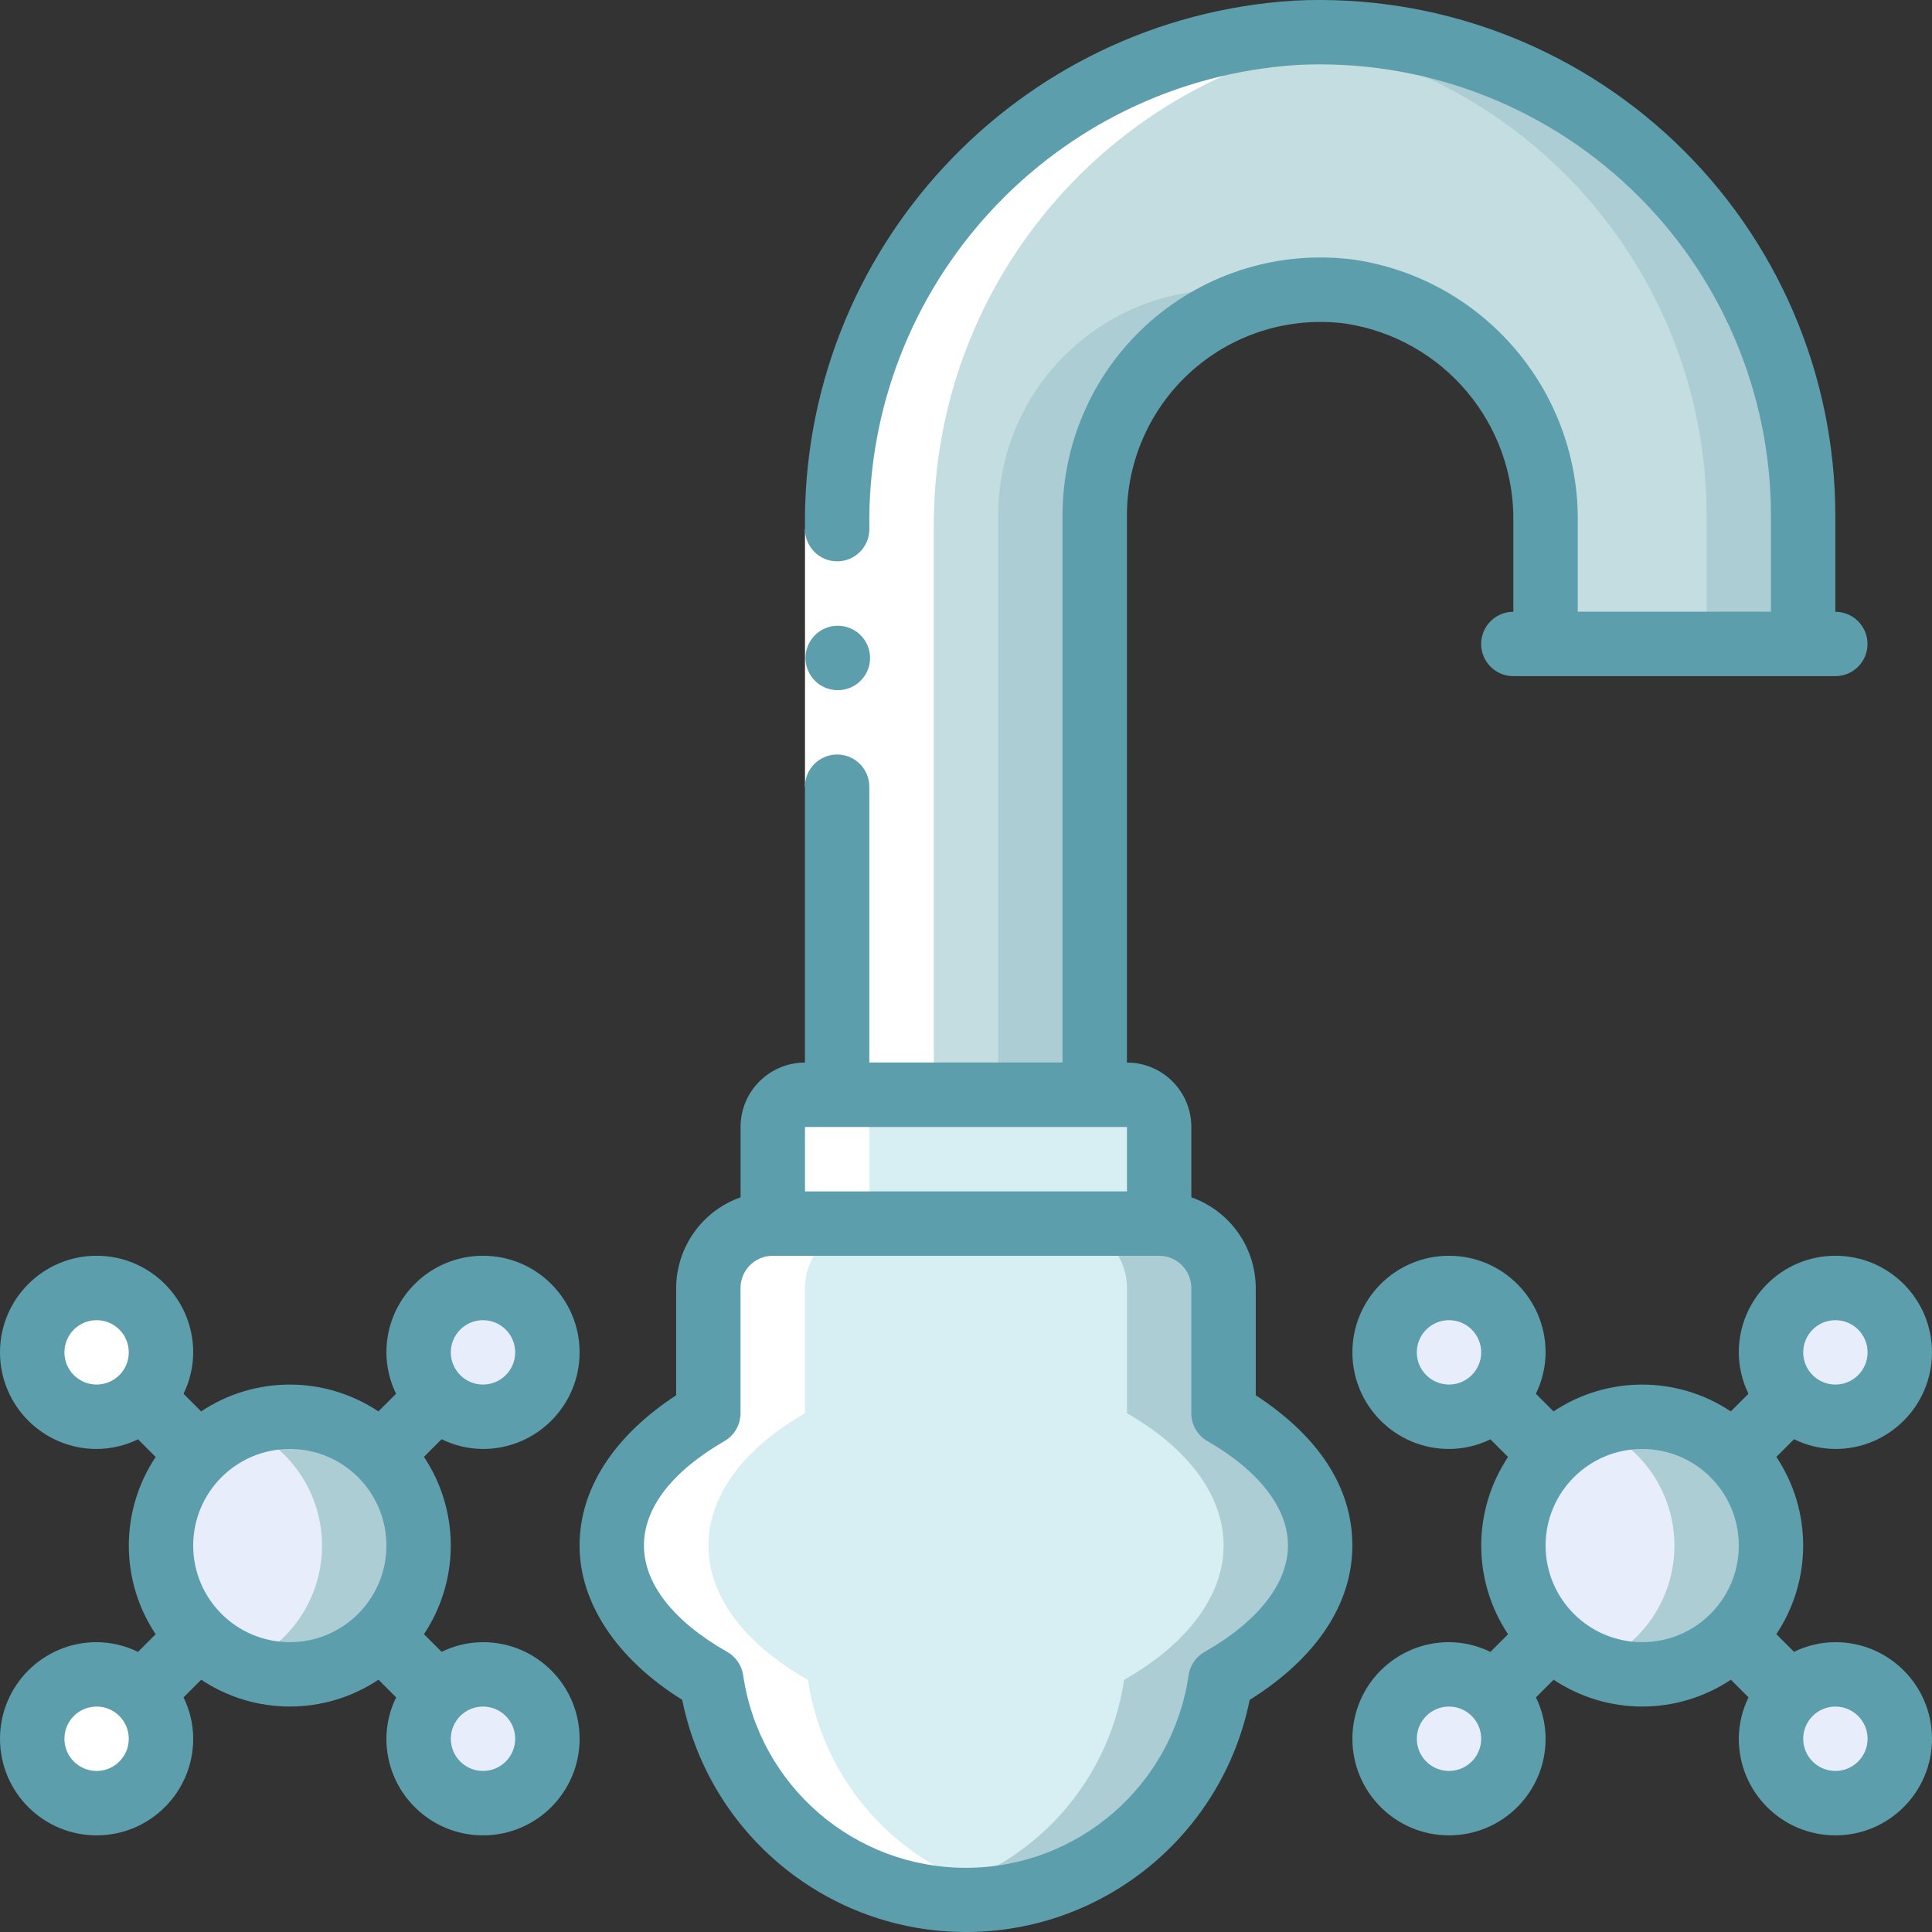 <svg xmlns="http://www.w3.org/2000/svg" id="uuid-692f8030-b20e-4c96-86d2-9471881160f5" data-name="Calque 1" viewBox="0 0 512 512"><rect x="0" y="0" width="512" height="512" fill="#333333" stroke="none"/><defs><style>      .uuid-f6cf8f47-ccff-4f33-bec1-428ac7cd40a3 {        fill: #e8edfc;      }      .uuid-43e62adc-ade8-4ec2-81f4-b02faeb90428 {        fill: #fff;      }      .uuid-1bd39a9d-923a-44aa-9385-54deb0cff3dd {        fill: #d7eff2;      }      .uuid-014e74d7-065a-4d70-b30f-9bd4a68b77e3 {        fill: #c3dde0;      }      .uuid-f6b65c73-2d26-4877-9ce8-864adf3773fe {        fill: #abcdd3;      }      .uuid-dc280f34-23f7-4d40-aec8-66b505795eb9 {        fill: #5d9ead;      }    </style></defs><g id="uuid-b68369f3-2afd-46d0-94c9-a259542d7568" data-name="Page-1"><g id="uuid-0325bbac-f5d1-41ab-be56-9b8f14f9709b" data-name="025---Tap"><g><circle id="uuid-2d3e3f74-a96b-490e-8d06-c67fc41b9697" data-name="Oval" class="uuid-f6cf8f47-ccff-4f33-bec1-428ac7cd40a3" cx="25.6" cy="358.39" r="17.07"></circle><circle id="uuid-ee45f645-9de0-4a35-bb47-1a33d056a934" data-name="Oval" class="uuid-f6cf8f47-ccff-4f33-bec1-428ac7cd40a3" cx="128" cy="358.39" r="17.07"></circle><circle id="uuid-3e2724cb-665b-4469-a7f3-2dd85e56d3be" data-name="Oval" class="uuid-f6cf8f47-ccff-4f33-bec1-428ac7cd40a3" cx="25.6" cy="460.79" r="17.07"></circle><circle id="uuid-993c8cf3-45e3-4e20-aa3e-553a7971919d" data-name="Oval" class="uuid-f6cf8f47-ccff-4f33-bec1-428ac7cd40a3" cx="128" cy="460.79" r="17.07"></circle><circle id="uuid-e05719b7-ed2e-4e18-be91-8b218d2e9066" data-name="Oval" class="uuid-f6cf8f47-ccff-4f33-bec1-428ac7cd40a3" cx="76.8" cy="409.59" r="34.13"></circle></g><path id="uuid-05966b22-4f36-47c2-9eab-82557184a205" data-name="Shape" class="uuid-f6b65c73-2d26-4877-9ce8-864adf3773fe" d="M76.8,375.46c-4.39,.02-8.74,.89-12.8,2.56,12.89,5.19,21.34,17.7,21.34,31.6s-8.45,26.41-21.34,31.6c12.77,5.19,27.4,2.18,37.1-7.61s12.55-24.46,7.24-37.18-17.76-20.99-31.54-20.97h0Z"></path><circle id="uuid-d7edf111-cb73-490d-8d19-522f0caa5102" data-name="Oval" class="uuid-f6cf8f47-ccff-4f33-bec1-428ac7cd40a3" cx="384" cy="358.39" r="17.07"></circle><circle id="uuid-0253f0f4-5be7-4996-925a-3f8bd90ff939" data-name="Oval" class="uuid-f6cf8f47-ccff-4f33-bec1-428ac7cd40a3" cx="486.4" cy="358.39" r="17.07"></circle><circle id="uuid-28763043-aca7-45aa-a2d2-419210d8c96c" data-name="Oval" class="uuid-f6cf8f47-ccff-4f33-bec1-428ac7cd40a3" cx="384" cy="460.79" r="17.07"></circle><circle id="uuid-4ca2577d-1341-4da7-aa23-04c96bb005d1" data-name="Oval" class="uuid-f6cf8f47-ccff-4f33-bec1-428ac7cd40a3" cx="486.4" cy="460.79" r="17.07"></circle><circle id="uuid-84afffb6-c96a-412a-bcfd-16f31ae472c8" data-name="Oval" class="uuid-f6cf8f47-ccff-4f33-bec1-428ac7cd40a3" cx="435.2" cy="409.59" r="34.13"></circle><path id="uuid-36e5f9f3-4e9b-4db7-9da3-80efcfabb545" data-name="Shape" class="uuid-f6b65c73-2d26-4877-9ce8-864adf3773fe" d="M435.2,375.46c-4.39,.02-8.74,.89-12.8,2.56,12.89,5.19,21.34,17.7,21.34,31.6s-8.45,26.41-21.34,31.6c12.77,5.19,27.4,2.18,37.1-7.61s12.55-24.46,7.24-37.18-17.76-20.99-31.54-20.97h0Z"></path><path id="uuid-6ee55f69-8519-42f3-924d-5e2d88172d44" data-name="Shape" class="uuid-1bd39a9d-923a-44aa-9385-54deb0cff3dd" d="M349.87,409.59c0,13.82-10.07,26.37-26.37,35.58-5.05,33.38-33.74,58.06-67.5,58.06s-62.45-24.68-67.5-58.06c-16.3-9.22-26.37-21.76-26.37-35.58s9.73-25.94,25.6-35.07v-33.19c.03-9.41,7.65-17.04,17.07-17.07h102.4c9.41,.03,17.04,7.65,17.07,17.07v33.19c15.87,9.13,25.6,21.5,25.6,35.07Z"></path><path id="uuid-3d1ea875-30ea-4a77-9d4c-fffe8bc67107" data-name="Shape" class="uuid-f6b65c73-2d26-4877-9ce8-864adf3773fe" d="M324.27,374.52v-33.19c-.03-9.41-7.65-17.04-17.07-17.07h-25.6c9.41,.03,17.04,7.65,17.07,17.07v33.19c15.87,9.13,25.6,21.5,25.6,35.07s-10.07,26.37-26.37,35.58c-4.27,28.7-26.2,51.58-54.7,57.07,18.27,3.48,37.16-.65,52.32-11.42,15.16-10.77,25.26-27.26,27.98-45.65,16.3-9.22,26.37-21.76,26.37-35.58s-9.73-25.94-25.6-35.07Z"></path><path id="uuid-be63b007-a88e-431b-9d47-c4a1623f1816" data-name="Shape" class="uuid-1bd39a9d-923a-44aa-9385-54deb0cff3dd" d="M307.2,298.66v25.6h-102.4v-25.6c0-4.71,3.82-8.53,8.53-8.53h85.33c4.71,0,8.53,3.82,8.53,8.53Z"></path><path id="uuid-60ed0565-3637-4acb-8300-33d2b325ed69" data-name="Shape" class="uuid-014e74d7-065a-4d70-b30f-9bd4a68b77e3" d="M477.87,136.53v34.13h-68.27v-32.09c.43-30.51-21.72-56.66-51.88-61.27-17.06-2.24-34.26,2.97-47.2,14.31s-20.37,27.7-20.39,44.91v153.6h-68.27V140.2c-.69-69.12,52.64-126.79,121.6-131.5,35.01-1.73,69.19,10.96,94.59,35.12s39.78,57.66,39.81,92.71h0Z"></path><path id="uuid-f65fb6a5-8495-4eb7-b3e1-85e2e92d651f" data-name="Shape" class="uuid-f6b65c73-2d26-4877-9ce8-864adf3773fe" d="M332.12,77.3c-17.06-2.24-34.26,2.97-47.2,14.31s-20.37,27.7-20.39,44.91v153.6h25.6V136.53c.04-28.06,19.59-52.32,47-58.33-1.65-.37-3.32-.68-5.02-.9h0Z"></path><path id="uuid-1289df21-03ab-4202-a65c-4b5518bae51c" data-name="Shape" class="uuid-f6b65c73-2d26-4877-9ce8-864adf3773fe" d="M343.47,8.7c-2.14,.1-4.22,.43-6.33,.64,65.31,6.6,115.05,61.54,115.13,127.19v34.13h25.6v-34.13c-.03-35.05-14.42-68.56-39.81-92.71S378.47,6.97,343.47,8.7Z"></path><path id="uuid-eab3c111-9bf6-4dce-9730-e87794401943" data-name="Shape" class="uuid-43e62adc-ade8-4ec2-81f4-b02faeb90428" d="M221.87,290.13h-8.53c-4.71,0-8.53,3.82-8.53,8.53v25.6c-9.41,.03-17.04,7.65-17.07,17.07v33.19c-34.39,19.78-34.13,50.92,.77,70.66,2.7,18.4,12.81,34.9,27.97,45.67s34.06,14.88,52.33,11.38c-28.49-5.48-50.42-28.35-54.7-57.05-34.9-19.74-35.16-50.88-.77-70.66v-33.19c.03-9.41,7.65-17.04,17.07-17.07v-25.6c0-4.71,3.82-8.53,8.53-8.53h8.53V140.2c-.53-66.61,49.12-122.96,115.27-130.82-6.4-.71-12.84-.94-19.27-.68-68.96,4.71-122.29,62.38-121.6,131.5v149.93Z"></path><path id="uuid-9a9735ba-7fcf-4449-8902-00607044e622" data-name="Shape" class="uuid-43e62adc-ade8-4ec2-81f4-b02faeb90428" d="M38.4,471.97c-5.69-6.37-5.69-15.99,0-22.36-4.67-5.38-12.19-7.3-18.86-4.81-6.68,2.49-11.1,8.87-11.1,15.99s4.43,13.5,11.1,15.99,14.2,.57,18.86-4.81h0Z"></path><path id="uuid-d34af6bd-787b-4708-b547-0490d5b7b150" data-name="Shape" class="uuid-43e62adc-ade8-4ec2-81f4-b02faeb90428" d="M25.6,375.46c4.92-.01,9.59-2.16,12.8-5.89-5.69-6.37-5.69-15.99,0-22.36-5.17-5.96-13.74-7.6-20.75-3.97-7,3.63-10.61,11.58-8.72,19.24,1.89,7.66,8.78,13.02,16.67,12.98h0Z"></path><path id="uuid-963f12d1-d9d8-418b-9079-fdd03350ccc2" data-name="Rectangle-path" class="uuid-43e62adc-ade8-4ec2-81f4-b02faeb90428" d="M213.33,140.24h17.07v68.27h-17.07v-68.27Z"></path><path id="uuid-36582bbb-2ef6-45b4-8c71-ced7a765a4cc" data-name="Shape" class="uuid-dc280f34-23f7-4d40-aec8-66b505795eb9" d="M51.2,460.79c-.01-3.8-.89-7.55-2.56-10.97l4.68-4.68c14.23,9.48,32.76,9.48,46.98,0l4.68,4.68c-1.68,3.41-2.56,7.16-2.58,10.97,0,14.14,11.46,25.6,25.6,25.6s25.6-11.46,25.6-25.6-11.46-25.6-25.6-25.6c-3.8,.01-7.55,.89-10.97,2.56l-4.68-4.68c9.48-14.23,9.48-32.76,0-46.98l4.68-4.68c3.41,1.68,7.16,2.56,10.97,2.58,14.14,0,25.6-11.46,25.6-25.6s-11.46-25.6-25.6-25.6-25.6,11.46-25.6,25.6c.01,3.8,.89,7.55,2.56,10.97l-4.68,4.68c-14.23-9.48-32.76-9.48-46.98,0l-4.66-4.68c1.67-3.42,2.55-7.16,2.56-10.97,0-14.14-11.46-25.6-25.6-25.6S0,344.25,0,358.39s11.46,25.6,25.6,25.6c3.8-.01,7.55-.89,10.97-2.56l4.68,4.68c-9.48,14.23-9.48,32.76,0,46.98l-4.68,4.68c-3.41-1.68-7.16-2.56-10.97-2.58-14.14,0-25.6,11.46-25.6,25.6s11.46,25.6,25.6,25.6,25.6-11.46,25.6-25.6Zm85.33,0c0,4.71-3.82,8.53-8.53,8.53s-8.53-3.82-8.53-8.53,3.82-8.53,8.53-8.53,8.53,3.82,8.53,8.53Zm-8.53-110.93c4.71,0,8.53,3.82,8.53,8.53s-3.82,8.53-8.53,8.53-8.53-3.82-8.53-8.53,3.82-8.53,8.53-8.53Zm-51.2,34.13c14.14,0,25.6,11.46,25.6,25.6s-11.46,25.6-25.6,25.6-25.6-11.46-25.6-25.6,11.46-25.6,25.6-25.6Zm-59.73-25.6c0-4.71,3.82-8.53,8.53-8.53s8.53,3.82,8.53,8.53-3.82,8.53-8.53,8.53c-2.26,0-4.43-.9-6.03-2.5s-2.5-3.77-2.5-6.03Zm0,102.4c0-4.71,3.82-8.53,8.53-8.53s8.53,3.82,8.53,8.53-3.82,8.53-8.53,8.53c-2.26,0-4.43-.9-6.03-2.5s-2.5-3.77-2.5-6.03Z"></path><path id="uuid-bf25a8e7-e871-494f-940b-6660a2dcfda3" data-name="Shape" class="uuid-dc280f34-23f7-4d40-aec8-66b505795eb9" d="M486.4,383.99c14.14,0,25.6-11.46,25.6-25.6s-11.46-25.6-25.6-25.6-25.6,11.46-25.6,25.6c.01,3.8,.89,7.55,2.56,10.97l-4.68,4.68c-14.23-9.48-32.76-9.48-46.98,0l-4.68-4.68c1.68-3.41,2.56-7.16,2.58-10.97,0-14.14-11.46-25.6-25.6-25.6s-25.6,11.46-25.6,25.6,11.46,25.6,25.6,25.6c3.8-.01,7.55-.89,10.97-2.56l4.68,4.68c-9.48,14.23-9.48,32.76,0,46.98l-4.68,4.68c-3.41-1.68-7.16-2.56-10.97-2.58-14.14,0-25.6,11.46-25.6,25.6s11.46,25.6,25.6,25.6,25.6-11.46,25.6-25.6c-.01-3.8-.89-7.55-2.56-10.97l4.68-4.68c14.23,9.48,32.76,9.48,46.98,0l4.68,4.68c-1.68,3.41-2.56,7.16-2.58,10.97,0,14.14,11.46,25.6,25.6,25.6s25.6-11.46,25.6-25.6-11.46-25.6-25.6-25.6c-3.8,.01-7.55,.89-10.97,2.56l-4.68-4.68c9.48-14.23,9.48-32.76,0-46.98l4.68-4.68c3.41,1.68,7.16,2.56,10.97,2.58Zm0-34.13c4.71,0,8.53,3.82,8.53,8.53s-3.82,8.53-8.53,8.53-8.53-3.82-8.53-8.53,3.82-8.53,8.53-8.53Zm-110.93,8.53c0-4.71,3.82-8.53,8.53-8.53s8.53,3.82,8.53,8.53-3.82,8.53-8.53,8.53-8.53-3.82-8.53-8.53Zm8.53,110.93c-4.71,0-8.53-3.82-8.53-8.53s3.82-8.53,8.53-8.53,8.53,3.82,8.53,8.53-3.82,8.53-8.53,8.53Zm51.2-34.13c-14.14,0-25.6-11.46-25.6-25.6s11.46-25.6,25.6-25.6,25.6,11.46,25.6,25.6-11.46,25.6-25.6,25.6Zm59.73,25.6c0,4.71-3.82,8.53-8.53,8.53s-8.53-3.82-8.53-8.53,3.82-8.53,8.53-8.53,8.53,3.82,8.53,8.53Z"></path><path id="uuid-222ce845-2270-463b-a095-ce910499aa93" data-name="Shape" class="uuid-dc280f34-23f7-4d40-aec8-66b505795eb9" d="M213.33,281.59c-9.43,0-17.07,7.64-17.07,17.07v18.64c-10.19,3.6-17.02,13.22-17.07,24.03v28.43c-16.55,10.82-25.6,24.84-25.6,39.83s9.63,29.93,27.21,40.89c7.23,35.79,38.68,61.52,75.19,61.52s67.96-25.73,75.19-61.52c17.59-10.97,27.21-25.37,27.21-40.89s-9.05-29.01-25.6-39.83v-28.43c-.04-10.81-6.87-20.43-17.07-24.03v-18.64c0-9.43-7.64-17.07-17.07-17.07V136.53c.02-14.75,6.4-28.79,17.5-38.51s25.85-14.19,40.48-12.26c25.96,3.99,44.95,26.59,44.42,52.85v23.52c-4.71,0-8.53,3.82-8.53,8.53s3.82,8.53,8.53,8.53h85.33c4.71,0,8.53-3.82,8.53-8.53s-3.82-8.53-8.53-8.53v-25.6c-.04-37.38-15.39-73.12-42.48-98.88S380.38-1.66,343.04,.16c-73.69,4.59-130.78,66.25-129.71,140.07,0,4.71,3.82,8.53,8.53,8.53s8.53-3.82,8.53-8.53c-1.06-64.72,48.89-118.88,113.49-123.03,32.67-1.6,64.57,10.25,88.27,32.79,23.7,22.54,37.13,53.81,37.17,86.52v25.6h-51.2v-23.52c.52-34.84-24.85-64.68-59.32-69.78-19.49-2.55-39.14,3.41-53.93,16.37s-23.27,31.66-23.29,51.32v145.07h-51.2v-73.09c0-4.71-3.82-8.53-8.53-8.53s-8.53,3.82-8.53,8.53v73.09Zm106.67,100.32c13.76,7.96,21.33,17.8,21.33,27.68s-7.83,20.09-22.07,28.16c-2.3,1.29-3.88,3.58-4.27,6.2-4.27,29.31-29.4,51.04-59.02,51.04s-54.75-21.73-59.02-51.04c-.39-2.61-1.96-4.9-4.27-6.2-14.2-8.07-22.03-18.06-22.03-28.16s7.58-19.72,21.33-27.68c2.64-1.52,4.26-4.34,4.27-7.38v-33.2c0-4.71,3.82-8.53,8.53-8.53h102.4c4.71,0,8.53,3.82,8.53,8.53v33.2c0,3.05,1.63,5.86,4.27,7.38Zm-29.87-83.25h8.53v17.07h-85.33v-17.07h76.8Z"></path><path id="uuid-203ee8f3-d552-4974-be78-f8f0fec5f832" data-name="Shape" class="uuid-dc280f34-23f7-4d40-aec8-66b505795eb9" d="M222.04,182.9c-3.05,.02-5.87-1.6-7.41-4.23s-1.55-5.89-.04-8.53,4.32-4.29,7.37-4.3h.09c4.71,0,8.53,3.82,8.53,8.53s-3.82,8.53-8.53,8.53h0Z"></path></g></g></svg>